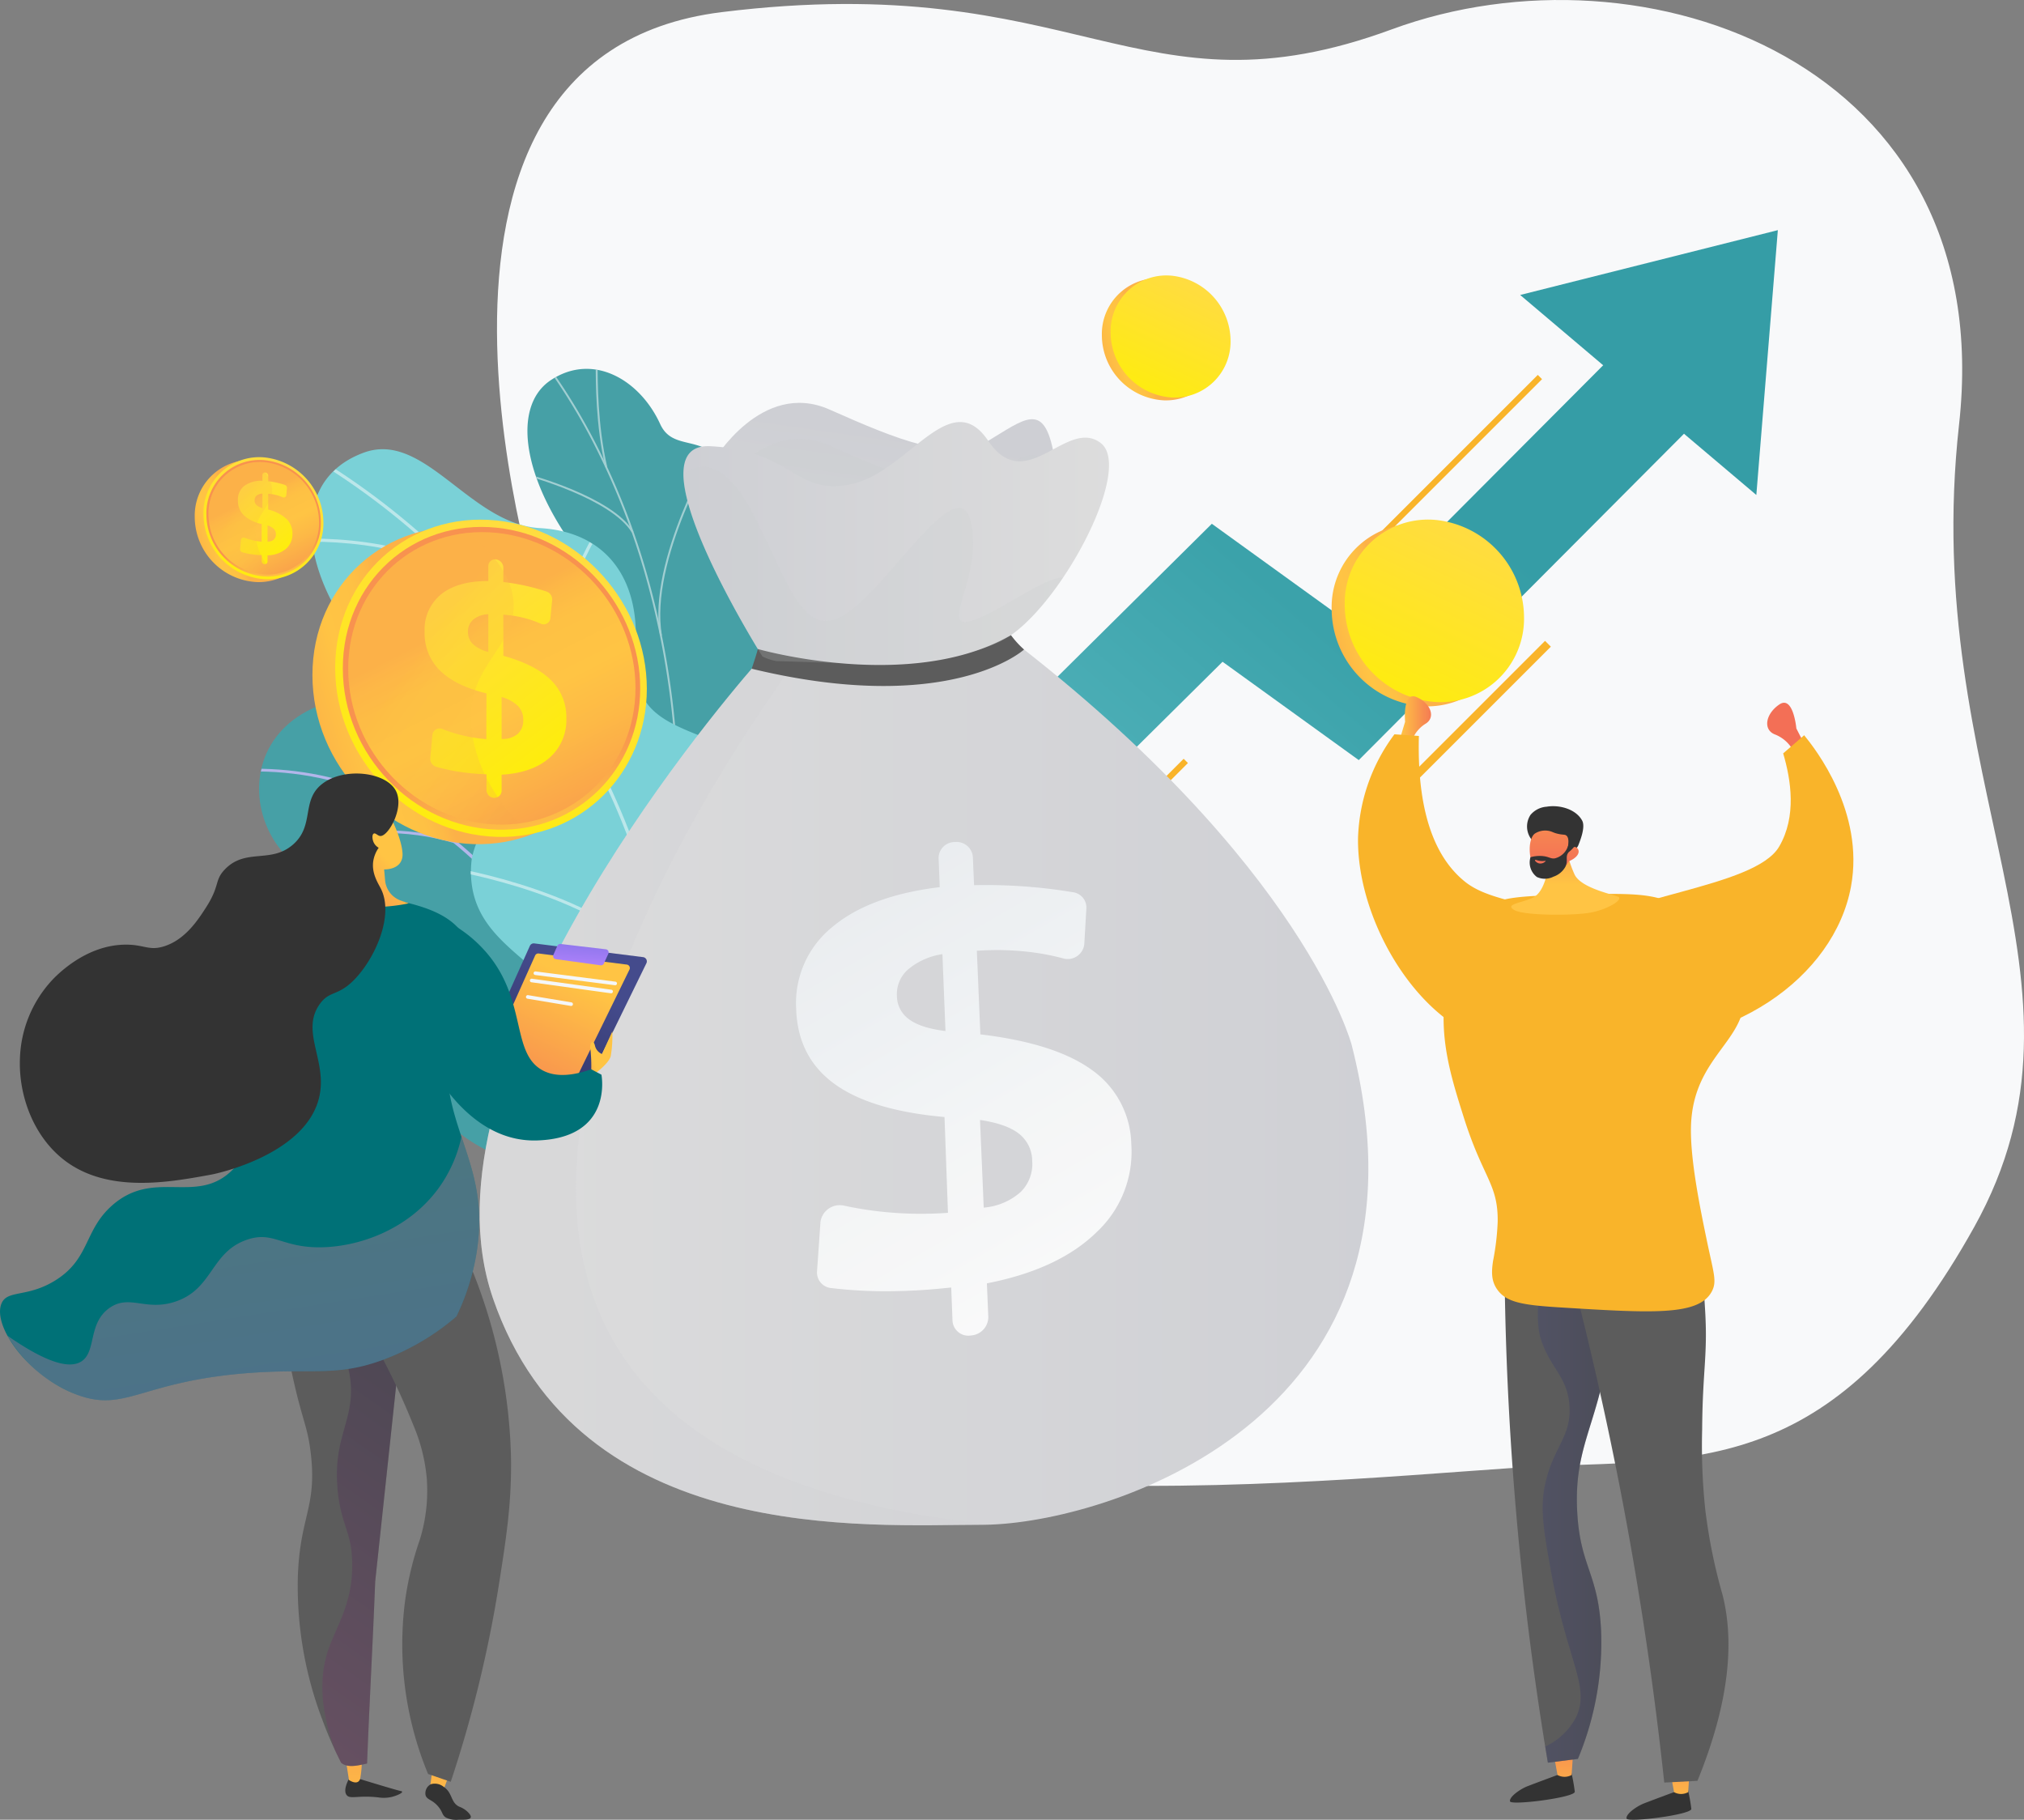 <svg xmlns="http://www.w3.org/2000/svg" xmlns:xlink="http://www.w3.org/1999/xlink" width="401.786" height="361.232" viewBox="0 0 401.786 361.232"><rect x="0" y="0" width="401.786" height="361.232" fill="#808080" stroke="none"/><defs><style>.a{fill:none;}.b{fill:#f8f9fa;}.c{clip-path:url(#a);}.d{fill:url(#b);}.e,.u{opacity:0.9;}.e,.i{mix-blend-mode:soft-light;}.ab,.af,.ah,.as,.aw,.e,.i,.p,.r{isolation:isolate;}.f{fill:#beb8f2;}.g{fill:url(#c);}.h{clip-path:url(#d);}.i{opacity:0.5;}.j{fill:#fcfdfe;}.k{fill:url(#e);}.l{clip-path:url(#f);}.m{fill:url(#g);}.n{fill:#f9b42a;}.o{fill:url(#h);}.p{fill:#cecfd4;}.ab,.af,.ah,.as,.aw,.p{opacity:0.3;}.ab,.af,.ah,.as,.aw,.p,.r{mix-blend-mode:multiply;}.q{fill:url(#i);}.r{fill:#cccdd0;opacity:0.2;}.s{fill:url(#j);}.t{fill:#5c5c5c;}.v{fill:url(#k);}.w{fill:url(#l);}.x{fill:url(#m);}.y{fill:url(#n);}.z{fill:url(#o);}.aa{fill:url(#p);}.ab{fill:url(#q);}.ac{fill:#333;}.ad{fill:url(#aj);}.ae{fill:url(#ak);}.af{fill:url(#al);}.ag{fill:#007177;}.ah{fill:url(#am);}.ai{fill:url(#an);}.aj{fill:url(#ao);}.ak{fill:url(#ap);}.al{fill:url(#aq);}.am{fill:#f4f7fa;}.an{fill:url(#ar);}.ao,.aw{fill:url(#as);}.ap{fill:url(#at);}.aq{fill:url(#au);}.ar{fill:url(#av);}.as{fill:url(#aw);}.at{fill:url(#ax);}.au{fill:url(#ay);}.av{fill:url(#az);}</style><clipPath id="a"><path class="a" d="M1928.446,1461.331l-24.535,6.706s-8.058-11.324-4.474-21.849c7.314-21.476-12.005-26.382-19.79-29.648-11.739-4.925-19.936-14.385-7.013-23.011s-7.389-26.757-27.494-31.979c-19.675-5.109-21.944-43.031,21.654-35.882,26.037,4.27,29.118,29.8,33.739,42.315s23.985,8.368,21.74,25.819c-1.918,14.907-9.845,27.561.755,34.552S1937.284,1445.432,1928.446,1461.331Z" transform="translate(-1831.67 -1324.774)"/></clipPath><linearGradient id="b" x1="-1.711" y1="-0.334" x2="-1.213" y2="0.671" gradientUnits="objectBoundingBox"><stop offset="0.004" stop-color="#7ad1d7"/><stop offset="1" stop-color="#46a0a6"/></linearGradient><linearGradient id="c" x1="7.478" y1="0.205" x2="6.466" y2="1.327" xlink:href="#b"/><clipPath id="d"><path class="a" d="M1891.492,762.091l19.049.763s8.383-10.985,2.843-16.1.633-16.187,3.18-22.457c6.911-17.014-13.986-21.159-7-43.708,1.858-6,7.574-16.827,3.583-23.14-4.546-7.192-10.76-3.134-13.356-8.81-4.058-8.871-13.438-14.279-21.777-8.664-8.23,5.542-5.428,21.962,9.057,38.594,8.953,13,8.242,15.943,5.115,22.712-2.19,4.741-11.27,16.144-5.621,23.3s9.463,14.25,4.943,19.029C1884.629,750.89,1891.492,762.091,1891.492,762.091Z" transform="translate(-1873.442 -637.689)"/></clipPath><linearGradient id="e" x1="-1.093" y1="0.121" x2="-1.89" y2="0.935" xlink:href="#b"/><clipPath id="f"><path class="a" d="M1905.762,925.084l30.076,3.325c2.251-3.824,5.408-10.988-.658-13.51-8.433-3.507-6.718-18.071-3.634-22.931,3.817-6.015,12.4-20.194-.548-25.809-10.778-4.675-18.746-5.612-17.724-19.339s-5.737-23.164-18.948-23.9c-13.9-.775-22.914-19.43-34.98-14.971-21.024,7.771-7.174,39.921,15.613,51.452s7.974,18.049,5.849,29.13c-2.9,15.128,19.354,14.45,24.325,21.115C1909.032,914.871,1907.335,921.246,1905.762,925.084Z" transform="translate(-1848.976 -807.261)"/></clipPath><linearGradient id="g" x1="0.073" y1="0.936" x2="0.913" y2="0.14" gradientUnits="objectBoundingBox"><stop offset="0" stop-color="#7ad1d7"/><stop offset="0.095" stop-color="#6dc7ce"/><stop offset="0.376" stop-color="#4eb0b8"/><stop offset="0.614" stop-color="#3ba2aa"/><stop offset="0.78" stop-color="#359da6"/></linearGradient><linearGradient id="h" y1="0.5" x2="1" y2="0.5" gradientUnits="objectBoundingBox"><stop offset="0" stop-color="#ddd"/><stop offset="1" stop-color="#cecfd4"/></linearGradient><linearGradient id="i" x1="0.51" y1="0.215" x2="0.253" y2="1.45" gradientUnits="objectBoundingBox"><stop offset="0" stop-color="#cecfd4"/><stop offset="1" stop-color="#ddd"/></linearGradient><linearGradient id="j" y1="0.5" x2="1" y2="0.5" gradientUnits="objectBoundingBox"><stop offset="0" stop-color="#cecfd4"/><stop offset="0.004" stop-color="#cecfd4"/><stop offset="1" stop-color="#ddd"/></linearGradient><linearGradient id="k" x1="0.273" y1="0.017" x2="0.677" y2="1.045" gradientUnits="objectBoundingBox"><stop offset="0.004" stop-color="#ebeff2"/><stop offset="1" stop-color="#fff"/></linearGradient><linearGradient id="l" x1="0.329" y1="0.554" x2="-0.255" y2="0.738" gradientUnits="objectBoundingBox"><stop offset="0" stop-color="#fcb148"/><stop offset="0.052" stop-color="#fdb946"/><stop offset="0.142" stop-color="#fec144"/><stop offset="0.318" stop-color="#ffc444"/><stop offset="0.485" stop-color="#fdb946"/><stop offset="0.775" stop-color="#f99c4c"/><stop offset="0.866" stop-color="#f8924f"/><stop offset="1" stop-color="#f8924f"/></linearGradient><linearGradient id="m" x1="0.727" y1="0.007" x2="0.207" y2="1.135" gradientUnits="objectBoundingBox"><stop offset="0" stop-color="#ffdb44"/><stop offset="1" stop-color="#feef06"/></linearGradient><linearGradient id="n" x1="0.636" y1="1.231" x2="0.531" y2="0.666" xlink:href="#l"/><linearGradient id="o" x1="0.409" y1="0.31" x2="0.858" y2="1.247" xlink:href="#l"/><linearGradient id="p" x1="0.253" y1="0.019" x2="0.711" y2="1.039" xlink:href="#m"/><linearGradient id="q" x1="0.464" y1="0.369" x2="1.215" y2="1.306" xlink:href="#l"/><linearGradient id="aj" x1="-0.185" y1="2.63" x2="-0.185" y2="-7.136" gradientUnits="objectBoundingBox"><stop offset="0" stop-color="#ffc444"/><stop offset="0.996" stop-color="#f36f56"/></linearGradient><linearGradient id="ak" x1="-0.001" y1="2.174" x2="-0.001" y2="-7.58" xlink:href="#aj"/><linearGradient id="al" x1="0.351" y1="0.101" x2="0.181" y2="1.068" gradientUnits="objectBoundingBox"><stop offset="0" stop-color="#311944"/><stop offset="1" stop-color="#893976"/></linearGradient><linearGradient id="am" x1="0.944" y1="-0.718" x2="1.41" y2="0.997" gradientUnits="objectBoundingBox"><stop offset="0" stop-color="#ff9085"/><stop offset="1" stop-color="#fb6fbb"/></linearGradient><linearGradient id="an" x1="0.568" y1="0.35" x2="-0.083" y2="1.208" xlink:href="#aj"/><linearGradient id="ao" x1="0.538" y1="0.165" x2="-0.033" y2="1.126" gradientUnits="objectBoundingBox"><stop offset="0" stop-color="#444b8c"/><stop offset="0.996" stop-color="#26264f"/></linearGradient><linearGradient id="ap" x1="0.628" y1="0.188" x2="0.019" y2="1.377" xlink:href="#aj"/><linearGradient id="aq" x1="0.008" y1="0.81" x2="0.447" y2="-1.551" gradientUnits="objectBoundingBox"><stop offset="0" stop-color="#aa80f9"/><stop offset="0.996" stop-color="#6165d7"/></linearGradient><linearGradient id="ar" x1="-0.204" y1="0.128" x2="-1.309" y2="1.009" xlink:href="#aj"/><linearGradient id="as" x1="0" y1="0.5" x2="1" y2="0.5" xlink:href="#aj"/><linearGradient id="at" x1="-19.342" y1="1.465" x2="-18.449" y2="1.465" xlink:href="#aj"/><linearGradient id="au" x1="0.464" y1="2.445" x2="0.527" y2="-1.732" xlink:href="#aj"/><linearGradient id="av" x1="0.474" y1="1.793" x2="0.536" y2="-2.385" xlink:href="#aj"/><linearGradient id="aw" x1="-0.448" y1="0.5" x2="1" y2="0.5" xlink:href="#ao"/><linearGradient id="ax" x1="-12.644" y1="0.592" x2="-12.644" y2="-0.807" xlink:href="#aj"/><linearGradient id="ay" x1="-6.411" y1="-2.378" x2="-6.447" y2="0.784" xlink:href="#aj"/><linearGradient id="az" x1="-168.119" y1="-44.966" x2="-167.935" y2="-40.07" gradientUnits="objectBoundingBox"><stop offset="0" stop-color="#ffc444"/><stop offset="1" stop-color="#f36f56"/></linearGradient></defs><g transform="translate(-378.903 -299.719)"><path class="b" d="M707.408,486.424c7.991-71.887-62.574-96.861-112.6-78.455-50.431,18.555-62.123-12.2-133.037-3.415-71.8,8.9-35.348,120.221-35.348,120.221s11.425,96.8,24.961,141.422c13.463,44.379,142.328,28.323,173.677,27,31.168-1.317,58.251,1.225,85.369-47.5C737.5,597.054,699.443,558.073,707.408,486.424Z" transform="translate(60.389 -102.426)"/><g transform="translate(430.331 372.939)"><g transform="translate(0.001 64.652)"><g class="c"><path class="d" d="M1928.446,1461.331l-24.535,6.706s-8.058-11.324-4.474-21.849c7.314-21.476-12.005-26.382-19.79-29.648-11.739-4.925-18.674-13.539-8.778-23.061,11.2-10.774-5.624-26.707-25.729-31.929-19.675-5.109-21.944-43.031,21.654-35.882,26.037,4.27,29.118,29.8,33.739,42.315s23.985,8.368,21.74,25.819c-1.918,14.907-9.845,27.561.755,34.552S1937.284,1445.432,1928.446,1461.331Z" transform="translate(-1831.67 -1324.774)"/><g class="e" transform="translate(-6.233 -2.79)"><path class="f" d="M2083.727,1608.24l-.535.046c-.028-.331-2.992-33.5-15.844-65.488-11.84-29.474-34.739-63.953-76.593-60.838l-.04-.535c18.631-1.387,35.12,4.432,49.008,17.293,11.094,10.274,20.557,25.041,28.128,43.89C2080.729,1574.673,2083.7,1607.908,2083.727,1608.24Z" transform="translate(-1990.715 -1463.713)"/><path class="f" d="M2415.535,1335.758l-.531.076c-2.546-17.689-15.706-40.208-15.839-40.434l.463-.272C2399.761,1295.354,2412.974,1317.965,2415.535,1335.758Z" transform="translate(-2360.957 -1295.128)"/><path class="f" d="M2534.083,1613.968c-20.406-6.1-35.271,3.568-35.418,3.666l-.3-.447c.15-.1,15.214-9.906,35.87-3.734Z" transform="translate(-2488.993 -1581.654)"/><path class="f" d="M2130.372,2166.486c-12.466-22.837-47.316-19.748-47.653-19.689l-.126-.521c.325-.089,35.674-3.086,48.251,19.954Z" transform="translate(-2046.476 -2066.029)"/><path class="f" d="M1978.018,1942.972l-.536.033c-1.024-16.571,13.035-32.008,13.177-32.162l.394.364C1990.912,1911.36,1977.007,1926.633,1978.018,1942.972Z" transform="translate(-1896.791 -1852.907)"/><path class="f" d="M2016.339,2644.532c-3.345-9.3-18.972-13.118-19.13-13.155l.124-.522c.655.156,16.067,3.921,19.511,13.5Z" transform="translate(-1924.443 -2505.168)"/><path class="f" d="M1882.757,2462.76l-.535.052c-.762-7.777,8.207-19.126,11.155-22.854.417-.527.776-.982.824-1.076l.481.239a12.578,12.578,0,0,1-.884,1.17C1890.885,2443.978,1882.016,2455.2,1882.757,2462.76Z" transform="translate(-1791.458 -2331.26)"/></g></g></g><g transform="translate(53.27 0)"><path class="g" d="M1804.974,743.617c-3.954,4.181-3.141,9.7-1.927,13.605a5.838,5.838,0,0,1,1.3.648c4.516,2.454,6.966,2.538,11.8,4.254a26.841,26.841,0,0,0,5.81.5l2.584-.088s7.853-10.666,2.313-15.776.633-16.186,3.18-22.457c1.564-3.851,1.046-6.113,1.394-7.62,3.68-15.954,9.771-19.212,7.781-25.135-2.2-6.539-10.25-4.44-13.015-11.427-3.124-7.889,5.047-15.862.423-22.667a10.779,10.779,0,0,0-3.222-3.36c-3.909-2.508-8.115-1.036-10.134-5.45-4.058-8.871-13.438-14.279-21.777-8.664-8.23,5.542-5.428,21.962,9.057,38.594,8.953,13,8.241,15.943,5.114,22.712-2.19,4.741-11.27,16.144-5.621,23.3S1809.494,738.837,1804.974,743.617Z" transform="translate(-1786.909 -637.689)"/><g transform="translate(0 0)"><g class="h"><g class="i" transform="translate(-0.228 -5.589)"><path class="j" d="M2053.5,707.776l.373.06c.349-2.057.673-4.137.964-6.18a203.319,203.319,0,0,0,1.625-43.961,166.051,166.051,0,0,0-6.186-34.26,142.912,142.912,0,0,0-9.813-24.72,118.4,118.4,0,0,0-9.084-14.983c-.567-.791-1.195-1.571-1.8-2.325-.808-1-1.645-2.044-2.345-3.117l-.322.178c.71,1.087,1.552,2.134,2.365,3.145.6.75,1.228,1.526,1.79,2.309a117.945,117.945,0,0,1,9.057,14.938,142.568,142.568,0,0,1,9.79,24.661,165.708,165.708,0,0,1,6.173,34.192,202.963,202.963,0,0,1-1.624,43.89C2054.172,703.645,2053.849,705.721,2053.5,707.776Z" transform="translate(-2026.664 -578.29)"/><path class="j" d="M1948.035,836.942l.373-.05c-2.57-14.886,10.726-37.321,10.861-37.546l-.331-.174C1958.8,799.4,1945.445,821.937,1948.035,836.942Z" transform="translate(-1921.484 -778.388)"/><path class="j" d="M2045.586,1427.784l.377-.009c-.474-10.287-17.17-22.814-17.339-22.94l-.234.272C2028.558,1405.231,2045.12,1417.657,2045.586,1427.784Z" transform="translate(-2015.771 -1327.06)"/><path class="j" d="M1872.192,1474.447l.374.053c.975-6.642,6.14-15.16,14.543-23.985.422-.444.422-.444.433-.509l-.374-.057.187.028-.162-.091c-.024.032-.184.2-.369.394C1878.374,1459.156,1873.177,1467.738,1872.192,1474.447Z" transform="translate(-1842.652 -1367.872)"/><path class="j" d="M2065.339,1788.61l.373-.049c-1.233-7.328-11.481-12.961-11.585-13.017l-.187.3C2054.042,1775.9,2064.134,1781.451,2065.339,1788.61Z" transform="translate(-2037.923 -1662.889)"/><path class="j" d="M1902.07,1820.929c3.1-5.183,7.918-9.686,14.733-13.767l-.208-.3c-6.867,4.112-11.726,8.656-14.855,13.888Z" transform="translate(-1874.693 -1691.263)"/><path class="j" d="M2180.393,640.272l.369-.069c-1.925-8.21-1.9-17.219-1.9-20.179,0-.717,0-.969-.015-1.057l-.372.055c.011.067.01.477.009,1C2178.481,622.987,2178.459,632.024,2180.393,640.272Z" transform="translate(-2164.692 -615.139)"/><path class="j" d="M2144.044,870.827l.329-.168c-4.161-6.9-20.49-11.3-21.183-11.486l-.1.337C2123.259,859.556,2139.96,864.056,2144.044,870.827Z" transform="translate(-2123.091 -832.744)"/></g></g></g></g><g transform="translate(10.397 15.956)"><path class="k" d="M1905.959,952.356c1.307-.011.576-6.836,5.328-14.9,1.187-2.014,6.9-13.451,16.48-12.661l5.579.46c2.086-3.971,3.316-8.1-2.115-10.359-8.433-3.507-6.718-18.071-3.634-22.931,3.817-6.015,12.4-20.194-.548-25.809-10.778-4.675-18.746-5.613-17.724-19.339s-5.737-23.164-18.948-23.9c-13.9-.775-22.914-19.43-34.98-14.971-21.024,7.771-7.173,39.922,15.613,51.452s7.974,18.049,5.849,29.13a19.509,19.509,0,0,0-.07,4.609c1.255,11.979,13.2,15.43,20.778,26.014C1907.906,933.587,1903.758,952.375,1905.959,952.356Z" transform="translate(-1845.026 -807.26)"/><g transform="translate(0 0)"><g class="l"><g class="i" transform="translate(-5.653 2.127)"><path class="j" d="M2105.587,942.666l.654-.048c-3.727-45.131-30.648-88.334-70.259-112.749l-.359.519C2075.068,854.7,2101.876,897.723,2105.587,942.666Z" transform="translate(-2028.432 -829.869)"/><path class="j" d="M1865.759,1478.717l.651.075c2.276-17.66,20.073-29.587,20.252-29.705l-.376-.507C1886.1,1448.7,1868.071,1460.779,1865.759,1478.717Z" transform="translate(-1792.869 -1390.361)"/><path class="j" d="M2086.942,1716.6l.611-.226c-6.979-16.791-41.167-22.977-41.512-23.038l-.12.609C2046.262,1694.008,2080.1,1700.132,2086.942,1716.6Z" transform="translate(-2010.712 -1612.091)"/><path class="j" d="M2196.991,1012.438l.629-.176c-4.311-13.718,7.286-32.734,7.4-32.924l-.567-.312C2204.338,979.219,2192.6,998.467,2196.991,1012.438Z" transform="translate(-2142.305 -964.991)"/><path class="j" d="M2506.031,1004.427l.409-.485c-13.52-10.151-36.755-8.067-36.989-8.044l.066.616C2469.748,996.492,2492.722,994.434,2506.031,1004.427Z" transform="translate(-2469.451 -980.103)"/></g></g></g></g></g><g transform="translate(489.904 292.675)"><g transform="translate(-15 -9)"><path class="m" d="M256.92,61.73l-4.27,52.57-13.98-11.83-.03-.03-.35-.3-.32.33-.03.03-64.21,64.43-26.69-19.27-.35-.25-.3.3L53.4,239.86,38.65,224.97,144.56,120.02l26.6,19.21.34.25.3-.3,50.06-50.24.03-.03.36-.36-.39-.32-.03-.03L205.77,74.6Z"/><rect class="n" width="2.475" height="56.384" transform="translate(91.903 153.489) rotate(44.998)"/><rect class="n" width="1.632" height="37.194" transform="translate(210.706 143.259) rotate(45)"/><rect class="n" width="1.197" height="95.42" transform="translate(138.97 166.668) rotate(45)"/><rect class="n" width="1.197" height="53.763" transform="translate(209.265 90.465) rotate(45)"/></g></g><g transform="translate(474.114 379.69)"><path class="o" d="M942.015,1270.442q-.943.04-1.806.04c-22.8,0-80.3,4.407-97.289-44.965-15.607-45.344,42.583-114.872,52.173-125.9.852-.981,1.32-1.5,1.32-1.5s-2.534-1.865,48.756-3.841c58.9,45.175,68.212,80.938,68.212,80.938C1032.119,1248.488,966.449,1269.438,942.015,1270.442Z" transform="translate(-840.276 -1047.776)"/><path class="p" d="M942.015,1321.836q-.943.04-1.806.04c-22.8,0-80.3,4.407-97.289-44.965-15.607-45.344,42.583-114.872,52.173-125.9a15.472,15.472,0,0,1,7.038.432C902.987,1151.709,782.723,1305.6,942.015,1321.836Z" transform="translate(-840.276 -1099.17)"/><path class="q" d="M1351.724,593.148s9.565-16.267,23.07-10.274,24.383,10.488,31.51,6.207,10.856-7.673,12.836,1.728-25.028,32.518-25.028,32.518S1352.849,623.328,1351.724,593.148Z" transform="translate(-1305.34 -581.549)"/><path class="r" d="M1351.724,671.838s9.565-16.267,23.07-10.274,24.383,10.488,31.51,6.207,10.856-7.673,12.836,1.728-25.028,32.518-25.028,32.518S1352.849,702.018,1351.724,671.838Z" transform="translate(-1305.34 -653.102)"/><path class="s" d="M1361.725,654.428c-3.827,5.687-8.292,10.562-12.221,12.569-4.929,2.516-13.707,4.041-22.449,4.679s-17.463.379-22.244-.665l-.009,0a10.8,10.8,0,0,1-2.77-.919s-15.455-24.541-15.678-35.991c-.076-3.635,1.387-5.95,5.361-5.745,16.508.852,16.882,10.058,28.136,7.489s19.505-19.692,27.007-8.559,15.567-4.71,22.32.428C1373.536,631.025,1368.692,644.071,1361.725,654.428Z" transform="translate(-1245.896 -619.748)"/><path class="t" d="M1436.99,1092.744s30.379,8.707,50.244-2.755a18.825,18.825,0,0,0,2.6,2.857s-14.594,13.326-54.068,3.811C1435.766,1096.657,1436.726,1093.836,1436.99,1092.744Z" transform="translate(-1381.76 -1043.877)"/><path class="r" d="M1361.753,743.381c-3.827,5.687-8.292,10.562-12.221,12.569-4.929,2.516-13.707,4.041-22.449,4.679l-22.244-.665-.009,0a10.791,10.791,0,0,1-2.77-.919s-15.455-24.541-15.678-35.99c.187-.2,6.262-6.619,13.546,7.141,7.4,13.974,10.08,26.156,18.85,20.29s22.3-28.912,24.683-18.06-6.4,21.294,0,19.568C1348.448,750.643,1358.055,743.194,1361.753,743.381Z" transform="translate(-1245.924 -708.701)"/><g class="u" transform="translate(62.829 87.176)"><path class="v" d="M1564.619,1542.779h0a3.24,3.24,0,0,1,3.514,2.884l.241,5.683a105.052,105.052,0,0,1,11.283.351q4.165.353,8.284,1.037a3.079,3.079,0,0,1,2.735,3.1l-.423,7.258a3.307,3.307,0,0,1-4.222,2.779,48.177,48.177,0,0,0-5.611-1.134,54.9,54.9,0,0,0-10.529-.426l-.964.05.7,16.6c9.96,1.186,17.33,3.555,22.193,7.107a18.462,18.462,0,0,1,7.766,14.664,21.809,21.809,0,0,1-6.867,17.476c-5.016,4.917-12.262,8.317-21.8,10.178l.283,6.719a3.674,3.674,0,0,1-3.379,3.62l-.062.007a3.154,3.154,0,0,1-3.662-2.883l-.261-6.641-1.564.156a112.735,112.735,0,0,1-13.047.575,89.151,89.151,0,0,1-9.089-.607,3.115,3.115,0,0,1-2.945-3.232l.694-9.928a3.865,3.865,0,0,1,4.727-3.2,71.494,71.494,0,0,0,7.959,1.246,74.21,74.21,0,0,0,12.619.167l-.686-19.017c-9.667-.851-16.974-3.043-21.843-6.577q-7.331-5.321-7.606-14.988a19.407,19.407,0,0,1,7.246-16.207c4.949-4.136,12.054-6.749,21.258-7.859l-.231-5.82A3.215,3.215,0,0,1,1564.619,1542.779Zm-2.525,22.259a13.676,13.676,0,0,0-6.757,2.979,6.53,6.53,0,0,0-2.281,5.3,5.761,5.761,0,0,0,2.464,4.689q2.353,1.709,7.179,2.291Zm7.463,32.917.734,17.4a12.576,12.576,0,0,0,7.322-3.094,7.78,7.78,0,0,0,2.3-6.21,6.884,6.884,0,0,0-2.643-5.383Q1574.784,1598.726,1569.557,1597.955Z" transform="translate(-1533.052 -1542.777)"/></g></g><g transform="translate(440.922 402.875)"><path class="w" d="M624.028,684.459c0,16.737-13.087,29.9-29.815,29.39-17.408-.535-32.049-15.569-32.049-33.56s14.641-31.052,32.049-29.239C610.94,652.791,624.028,667.722,624.028,684.459Z" transform="translate(-562.164 -649.438)"/><path class="x" d="M675.537,668.013c0,16.737-13.088,29.9-29.815,29.39-17.408-.535-32.049-15.569-32.049-33.561s14.641-31.052,32.049-29.239C662.449,636.345,675.537,651.276,675.537,668.013Z" transform="translate(-609.153 -634.435)"/><path class="y" d="M689.943,682.927c0,16-12.522,28.565-28.5,28.048-16.6-.538-30.537-14.885-30.537-32.028s13.937-29.611,30.537-27.911C677.42,652.674,689.943,666.927,689.943,682.927Z" transform="translate(-624.872 -649.438)"/><path class="z" d="M700.2,693.577c0,15.472-12.117,27.608-27.561,27.09-16.023-.538-29.46-14.4-29.46-30.934s13.437-28.584,29.46-26.962C688.081,664.335,700.2,678.1,700.2,693.577Z" transform="translate(-636.067 -660.151)"/><g transform="translate(22.273 7.877)"><path class="aa" d="M830.116,724.206h0a1.685,1.685,0,0,1,1.487,1.653v2.849a41.9,41.9,0,0,1,4.937.857q1.823.428,3.621,1.02a1.665,1.665,0,0,1,1.135,1.709l-.35,3.572a1.339,1.339,0,0,1-1.912,1.111,20.637,20.637,0,0,0-2.429-.9,22.032,22.032,0,0,0-4.582-.856l-.42-.035v8.158c4.287,1.2,7.436,2.813,9.471,4.843a10.239,10.239,0,0,1,3.034,7.56,9.953,9.953,0,0,1-3.355,7.859q-3.378,2.976-9.491,3.342v3.144a1.43,1.43,0,0,1-1.488,1.453h-.026a1.581,1.581,0,0,1-1.494-1.577v-3.1l-.662-.03a43.531,43.531,0,0,1-5.5-.586,35.758,35.758,0,0,1-3.8-.874,1.638,1.638,0,0,1-1.192-1.693l.412-4.592a1.452,1.452,0,0,1,2.03-1.2,29.823,29.823,0,0,0,3.342,1.1,29.3,29.3,0,0,0,5.343.893l.026-9.075q-6.173-1.528-9.221-4.525a10.36,10.36,0,0,1-3.054-7.7,9,9,0,0,1,3.311-7.478c2.194-1.742,5.312-2.609,9.334-2.607v-2.912A1.345,1.345,0,0,1,830.116,724.206Zm-1.492,10.89a5.026,5.026,0,0,0-2.974,1.048,3.057,3.057,0,0,0-1.067,2.449,3.288,3.288,0,0,0,.987,2.434,7,7,0,0,0,3.053,1.558Zm2.638,16.433v8.322a4.6,4.6,0,0,0,3.183-.989,3.563,3.563,0,0,0,1.108-2.8,3.827,3.827,0,0,0-1.029-2.739A7.558,7.558,0,0,0,831.261,751.529Z" transform="translate(-815.978 -724.199)"/></g><path class="ab" d="M667.648,698.936c.931-9.2,9.384-13.091,8.281-21.551-.68-5.214-4.632-9.609-9.041-13.04-13.372,1.4-23.713,12.475-23.713,26.957,0,16.538,13.437,30.4,29.46,30.934a27.813,27.813,0,0,0,4.552-.222C670.825,715.683,666.849,706.838,667.648,698.936Z" transform="translate(-636.067 -661.721)"/></g><g transform="translate(597.636 354.405)"><path class="w" d="M2153.941,372.316a11.09,11.09,0,0,1-11.473,11.31,12.986,12.986,0,0,1-12.333-12.915,11.059,11.059,0,0,1,12.333-11.252A13.07,13.07,0,0,1,2153.941,372.316Z" transform="translate(-2130.135 -358.839)"/><path class="x" d="M2169.567,367.327a11.09,11.09,0,0,1-11.473,11.31,12.985,12.985,0,0,1-12.333-12.915,11.059,11.059,0,0,1,12.333-11.252A13.07,13.07,0,0,1,2169.567,367.327Z" transform="translate(-2144.021 -354.405)"/><path class="y" d="M2173.707,371.726a10.583,10.583,0,0,1-10.968,10.793,12.4,12.4,0,0,1-11.751-12.325,10.555,10.555,0,0,1,11.751-10.741A12.472,12.472,0,0,1,2173.707,371.726Z" transform="translate(-2148.667 -358.839)"/><path class="z" d="M2176.654,374.868a10.221,10.221,0,0,1-10.606,10.425,11.973,11.973,0,0,1-11.337-11.9,10.2,10.2,0,0,1,11.337-10.375A12.045,12.045,0,0,1,2176.654,374.868Z" transform="translate(-2151.975 -362.005)"/><g transform="translate(8.571 3.031)"><path class="aa" d="M2212.574,381.639h0a.648.648,0,0,1,.572.636v1.1a16.136,16.136,0,0,1,1.9.33q.7.165,1.394.393a.641.641,0,0,1,.437.658l-.135,1.375a.515.515,0,0,1-.736.427,7.981,7.981,0,0,0-.935-.348,8.474,8.474,0,0,0-1.763-.329l-.162-.013V389a8.249,8.249,0,0,1,3.645,1.864,3.94,3.94,0,0,1,1.167,2.909,3.831,3.831,0,0,1-1.291,3.024,5.891,5.891,0,0,1-3.653,1.286v1.21a.55.55,0,0,1-.573.559h-.01a.608.608,0,0,1-.575-.607v-1.194l-.255-.011a16.7,16.7,0,0,1-2.116-.226,13.752,13.752,0,0,1-1.462-.336.63.63,0,0,1-.459-.651l.158-1.767a.559.559,0,0,1,.781-.461,11.5,11.5,0,0,0,1.286.422,11.269,11.269,0,0,0,2.056.343l.01-3.492a7.565,7.565,0,0,1-3.548-1.741,3.987,3.987,0,0,1-1.175-2.963,3.463,3.463,0,0,1,1.274-2.878,5.652,5.652,0,0,1,3.593-1v-1.121A.517.517,0,0,1,2212.574,381.639ZM2212,385.83a1.934,1.934,0,0,0-1.145.4,1.176,1.176,0,0,0-.41.942,1.265,1.265,0,0,0,.38.937,2.691,2.691,0,0,0,1.175.6Zm1.015,6.324v3.2a1.771,1.771,0,0,0,1.225-.381,1.371,1.371,0,0,0,.427-1.078,1.473,1.473,0,0,0-.4-1.054A2.907,2.907,0,0,0,2213.014,392.154Z" transform="translate(-2207.133 -381.637)"/></g><path class="ab" d="M2164.128,376.79c.358-3.539,3.611-5.038,3.187-8.293-.262-2.007-1.782-3.7-3.479-5.018a10.2,10.2,0,0,0-9.125,10.374,11.973,11.973,0,0,0,11.337,11.9,10.7,10.7,0,0,0,1.752-.086C2165.351,383.234,2163.82,379.831,2164.128,376.79Z" transform="translate(-2151.975 -362.469)"/></g><g transform="translate(417.559 390.479)"><path class="w" d="M2153.941,372.316a11.09,11.09,0,0,1-11.473,11.31,12.986,12.986,0,0,1-12.333-12.915,11.059,11.059,0,0,1,12.333-11.252A13.07,13.07,0,0,1,2153.941,372.316Z" transform="translate(-2130.135 -358.839)"/><path class="x" d="M2169.567,367.327a11.09,11.09,0,0,1-11.473,11.31,12.985,12.985,0,0,1-12.333-12.915,11.059,11.059,0,0,1,12.333-11.252A13.07,13.07,0,0,1,2169.567,367.327Z" transform="translate(-2144.021 -354.405)"/><path class="y" d="M2173.707,371.726a10.583,10.583,0,0,1-10.968,10.793,12.4,12.4,0,0,1-11.751-12.325,10.555,10.555,0,0,1,11.751-10.741A12.472,12.472,0,0,1,2173.707,371.726Z" transform="translate(-2148.667 -358.839)"/><path class="z" d="M2176.654,374.868a10.221,10.221,0,0,1-10.606,10.425,11.973,11.973,0,0,1-11.337-11.9,10.2,10.2,0,0,1,11.337-10.375A12.045,12.045,0,0,1,2176.654,374.868Z" transform="translate(-2151.975 -362.005)"/><g transform="translate(8.571 3.031)"><path class="aa" d="M2212.574,381.639h0a.648.648,0,0,1,.572.636v1.1a16.136,16.136,0,0,1,1.9.33q.7.165,1.394.393a.641.641,0,0,1,.437.658l-.135,1.375a.515.515,0,0,1-.736.427,7.981,7.981,0,0,0-.935-.348,8.474,8.474,0,0,0-1.763-.329l-.162-.013V389a8.249,8.249,0,0,1,3.645,1.864,3.94,3.94,0,0,1,1.167,2.909,3.831,3.831,0,0,1-1.291,3.024,5.891,5.891,0,0,1-3.653,1.286v1.21a.55.55,0,0,1-.573.559h-.01a.608.608,0,0,1-.575-.607v-1.194l-.255-.011a16.7,16.7,0,0,1-2.116-.226,13.752,13.752,0,0,1-1.462-.336.63.63,0,0,1-.459-.651l.158-1.767a.559.559,0,0,1,.781-.461,11.5,11.5,0,0,0,1.286.422,11.269,11.269,0,0,0,2.056.343l.01-3.492a7.565,7.565,0,0,1-3.548-1.741,3.987,3.987,0,0,1-1.175-2.963,3.463,3.463,0,0,1,1.274-2.878,5.652,5.652,0,0,1,3.593-1v-1.121A.517.517,0,0,1,2212.574,381.639ZM2212,385.83a1.934,1.934,0,0,0-1.145.4,1.176,1.176,0,0,0-.41.942,1.265,1.265,0,0,0,.38.937,2.691,2.691,0,0,0,1.175.6Zm1.015,6.324v3.2a1.771,1.771,0,0,0,1.225-.381,1.371,1.371,0,0,0,.427-1.078,1.473,1.473,0,0,0-.4-1.054A2.907,2.907,0,0,0,2213.014,392.154Z" transform="translate(-2207.133 -381.637)"/></g><path class="ab" d="M2164.128,376.79c.358-3.539,3.611-5.038,3.187-8.293-.262-2.007-1.782-3.7-3.479-5.018a10.2,10.2,0,0,0-9.125,10.374,11.973,11.973,0,0,0,11.337,11.9,10.7,10.7,0,0,0,1.752-.086C2165.351,383.234,2163.82,379.831,2164.128,376.79Z" transform="translate(-2151.975 -362.469)"/></g><g transform="translate(643.249 402.875)"><path class="w" d="M2575.5,816.608a16.58,16.58,0,0,1-17.153,16.908,19.413,19.413,0,0,1-18.438-19.307,16.533,16.533,0,0,1,18.438-16.821A19.54,19.54,0,0,1,2575.5,816.608Z" transform="translate(-2539.907 -796.461)"/><path class="x" d="M2598.857,809.15a16.58,16.58,0,0,1-17.152,16.908,19.413,19.413,0,0,1-18.438-19.307,16.533,16.533,0,0,1,18.438-16.821A19.54,19.54,0,0,1,2598.857,809.15Z" transform="translate(-2560.667 -789.833)"/><path class="y" d="M2605.047,815.727a15.822,15.822,0,0,1-16.4,16.136,18.53,18.53,0,0,1-17.568-18.426,15.78,15.78,0,0,1,17.568-16.057A18.645,18.645,0,0,1,2605.047,815.727Z" transform="translate(-2567.612 -796.461)"/><path class="z" d="M2609.452,820.424a15.281,15.281,0,0,1-15.856,15.585,17.9,17.9,0,0,1-16.948-17.8A15.242,15.242,0,0,1,2593.6,802.7,18.007,18.007,0,0,1,2609.452,820.424Z" transform="translate(-2572.558 -801.194)"/><g transform="translate(12.814 4.532)"><path class="aa" d="M2663.152,830.547h0a.969.969,0,0,1,.856.951v1.639a24.052,24.052,0,0,1,2.84.493q1.049.246,2.083.587a.958.958,0,0,1,.652.984l-.2,2.055a.771.771,0,0,1-1.1.639,11.81,11.81,0,0,0-1.4-.521,12.672,12.672,0,0,0-2.636-.493l-.242-.02v4.693a12.33,12.33,0,0,1,5.448,2.786,5.891,5.891,0,0,1,1.745,4.349,5.725,5.725,0,0,1-1.93,4.521,8.808,8.808,0,0,1-5.46,1.923v1.809a.823.823,0,0,1-.857.836h-.015a.91.91,0,0,1-.859-.907v-1.784l-.381-.017a25.007,25.007,0,0,1-3.163-.337,20.667,20.667,0,0,1-2.186-.5.942.942,0,0,1-.686-.974l.237-2.642a.836.836,0,0,1,1.168-.689,17.15,17.15,0,0,0,1.922.631,16.852,16.852,0,0,0,3.074.513l.015-5.221a11.308,11.308,0,0,1-5.3-2.6,5.961,5.961,0,0,1-1.757-4.429,5.177,5.177,0,0,1,1.905-4.3,8.446,8.446,0,0,1,5.37-1.5v-1.676A.774.774,0,0,1,2663.152,830.547Zm-.858,6.265a2.894,2.894,0,0,0-1.711.6,1.76,1.76,0,0,0-.614,1.409,1.89,1.89,0,0,0,.568,1.4,4.018,4.018,0,0,0,1.757.9Zm1.518,9.454v4.788a2.648,2.648,0,0,0,1.831-.569,2.051,2.051,0,0,0,.637-1.612,2.2,2.2,0,0,0-.592-1.576A4.352,4.352,0,0,0,2663.811,846.266Z" transform="translate(-2655.018 -830.543)"/></g><path class="ab" d="M2590.726,823.3c.536-5.291,5.4-7.531,4.764-12.4-.392-3-2.665-5.528-5.2-7.5a15.244,15.244,0,0,0-13.642,15.508,17.9,17.9,0,0,0,16.948,17.8,16,16,0,0,0,2.619-.128C2592.554,832.932,2590.266,827.843,2590.726,823.3Z" transform="translate(-2572.557 -801.888)"/></g><g transform="translate(378.903 453.265)"><path class="ac" d="M1165.717,3192.3c-.9,1.843-.65,2.635-.425,2.983.659,1.022,2.247.057,6.391.548a6.969,6.969,0,0,0,2.571-.09c.991-.233,2.161-.76,2.111-1.026-.018-.1-.194-.136-.261-.15-1.15-.245-8.349-2.454-8.349-2.454Z" transform="translate(-1096.537 -2992.572)"/><path class="ad" d="M1165.849,3155.952l.643,4.12s1.77,1.251,2.235-.268a21.345,21.345,0,0,0,.325-4.036Z" transform="translate(-1097.221 -2960.277)"/><path class="ae" d="M1319.526,3175.338l-1.737,4.743-2.524-.4.585-4.392Z" transform="translate(-1230.004 -2977.624)"/><path class="ac" d="M1310.375,3205.168c-1.222-1.45-2.313-1.318-2.533-2.315a2.041,2.041,0,0,1,1.03-2.108,2.776,2.776,0,0,1,2.526.469c1.89,1.229,1.375,3.15,3.157,3.983a4.786,4.786,0,0,1,1.526.907c.254.239.884.829.737,1.236-.171.47-1.294.454-2.362.439a4.659,4.659,0,0,1-2.539-.413C1311.062,3206.833,1311.318,3206.287,1310.375,3205.168Z" transform="translate(-1223.376 -3000.097)"/><path class="t" d="M1044.5,2272.207a135.933,135.933,0,0,0,3.4,24.43c1.679,7.173,2.594,8.4,3.176,13.372,1.267,10.821-2.194,12.448-2.573,24.717a74.676,74.676,0,0,0,4.914,28.3,77.594,77.594,0,0,0,3.687,8.42c1.264,1.055,3.152.6,5.144.15.474-12.291,1.144-23.862,1.618-36.152q2.971-27.775,5.941-55.548Z" transform="translate(-989.384 -2175.069)"/><path class="af" d="M1062.251,2371.595c.474-12.291,1.144-23.862,1.618-36.152q2.971-27.775,5.941-55.548l-25.306-7.687c.031.634.076,1.246.115,1.869,11.971,9.954,14.444,17.989,14.448,23.506,0,6.692-3.582,10.085-2.66,19.767.66,6.923,2.77,8.1,2.9,14.357.172,8.057-3.189,12.661-4.773,17.353-1.531,4.535-1.974,10.92,1.365,19.918.433.927.841,1.757,1.2,2.468C1058.371,2372.5,1060.259,2372.044,1062.251,2371.595Z" transform="translate(-989.384 -2175.069)"/><path class="t" d="M1179.513,2250.844a143.707,143.707,0,0,1,11.943,23.392,34.587,34.587,0,0,1,2.624,10.455,32.938,32.938,0,0,1-1.363,12.149,63.475,63.475,0,0,0-2.939,12.185,67.2,67.2,0,0,0,4.562,34.366l4.5,1.558a246.249,246.249,0,0,0,9.624-39.541c1.426-9.048,2.512-16.143,2.332-25.122a105.458,105.458,0,0,0-9.991-42.152Z" transform="translate(-1109.364 -2144.789)"/><path class="ag" d="M621.158,1611.6c9.5,1.423,16.746,2.961,20.07,7.85,3.511,5.165-1.808,9.223-3.031,20.745-1.872,17.64,8.383,23.995,5.853,41.77a45.787,45.787,0,0,1-4.121,13.422,48.192,48.192,0,0,1-14.342,8.519c-9.528,3.564-14.3,1.714-27.2,2.728-21.1,1.66-24.131,7.855-33.756,4.292-9.728-3.6-16.93-13.74-14.979-18.182,1.169-2.659,5.069-1.1,10.543-4.45,7.055-4.319,5.733-9.98,11.424-14.983,8.175-7.185,16.336-.281,23.326-6.526,7.071-6.318,7.609-21.324,4.356-30.181-2.125-5.785-2.3-12.122-3.91-18.07a3.845,3.845,0,0,1,.041-2.19c1.107-3.462,7.382-4.257,12.126-4.813A54.31,54.31,0,0,1,621.158,1611.6Z" transform="translate(-549.326 -1587.599)"/><path class="ah" d="M577.461,2091.87c2.883-2.012,1.18-7.5,5.449-10.529,3.962-2.809,7.174.684,13.061-1.259,7.55-2.493,7-9.8,14.229-12.293,5.2-1.792,6.853,1.518,14.411,1.5s17.364-3.342,23.453-11.47a26.926,26.926,0,0,0,4.733-10.478c2.156,6.472,4.481,12.722,3.123,22.263a45.787,45.787,0,0,1-4.121,13.421,48.186,48.186,0,0,1-14.342,8.519c-9.527,3.564-14.3,1.714-27.2,2.729-21.1,1.66-24.131,7.856-33.756,4.292a27.4,27.4,0,0,1-13.812-11.719C571.163,2092.74,575.368,2093.33,577.461,2091.87Z" transform="translate(-561.196 -1975.233)"/><path class="ai" d="M1150.514,1466.975s2.714,4.841,2.952,8.274-3.646,3.266-3.646,3.266l.192,2.165a4.7,4.7,0,0,0,3.154,4.029l1.543.53s-9.943,2.353-15.48-1.384l1.569-.188a4.7,4.7,0,0,0,4.126-4.289l.075-.93S1143.038,1467.774,1150.514,1466.975Z" transform="translate(-1073.566 -1459.471)"/><g transform="translate(92.831 33.721)"><path class="aj" d="M1383.281,1730.564,1395.633,1703a.847.847,0,0,1,.879-.495l21.6,2.723a.847.847,0,0,1,.656,1.213l-14.563,29.787a.847.847,0,0,1-.965.45l-19.229-4.755Z" transform="translate(-1383.281 -1702.496)"/><path class="ak" d="M1413.813,1743.225l10-22.321a.686.686,0,0,1,.712-.4l17.487,2.2a.687.687,0,0,1,.531.983l-11.792,24.118a.686.686,0,0,1-.781.365l-15.57-3.85Z" transform="translate(-1410.414 -1718.494)"/><path class="al" d="M1535.8,1705.7l.792-1.789a.62.62,0,0,1,.64-.365l8.987,1.057a.62.62,0,0,1,.492.873l-.885,1.948a.62.62,0,0,1-.648.358l-8.894-1.216A.62.62,0,0,1,1535.8,1705.7Z" transform="translate(-1518.778 -1703.426)"/><path class="am" d="M1517.066,1755.218l-.042,0-15.839-2.032a.358.358,0,0,1-.31-.4.363.363,0,0,1,.4-.309l15.84,2.032a.358.358,0,0,1-.049.713Z" transform="translate(-1487.782 -1746.907)"/><path class="am" d="M1510.4,1768.35l-.044,0-15.76-2.186a.358.358,0,1,1,.1-.709l15.76,2.186a.358.358,0,0,1-.053.713Z" transform="translate(-1481.932 -1758.441)"/><path class="am" d="M1496.374,1796.963a.415.415,0,0,1-.054-.005l-8.594-1.432a.358.358,0,1,1,.117-.706l8.594,1.432a.358.358,0,0,1-.063.711Z" transform="translate(-1475.834 -1784.539)"/></g><path class="an" d="M1601.991,1868.619s3.52-2.394,3.93-4.081a24.338,24.338,0,0,0,.307-4.863l-2.051,4.473a2.4,2.4,0,0,1-1.418-1.758c-.427-1.474-1.149-.124-.857.99A32.8,32.8,0,0,1,1601.991,1868.619Z" transform="translate(-1484.674 -1808.458)"/><path class="ag" d="M1307.728,1670.788a26.222,26.222,0,0,1,7.139,6.327c7.048,9.124,4.3,18.845,10.131,22.283,1.667.984,4.594,1.782,9.878-.087l2.025,1.077s2.474,12.583-12.805,13.053-22.892-18.524-22.892-18.524Z" transform="translate(-1217.51 -1640.597)"/><path class="ac" d="M656.284,1411.97c-.517-.032-.958-.677-1.307-.475-.367.212-.305,1.165.032,1.828a2.42,2.42,0,0,0,.957.984,6.337,6.337,0,0,0-1.063,2.556c-.415,2.493.948,4.461,1.522,5.618,2.587,5.214-1.083,13.624-5.217,17.92-3.359,3.492-4.991,2.152-6.98,4.988-3.873,5.52,1.761,11.374-.145,18.732-2.9,11.188-20.388,14.873-21.113,15.016-.286.057-.478.093-.775.147-7.851,1.421-19.749,3.573-28.3-2.712-6.395-4.7-9.461-13.059-9.143-20.485a23.963,23.963,0,0,1,6.419-15.543c.937-.98,6.486-6.768,14.148-7,4.058-.123,4.907,1.289,7.992.339,4.224-1.3,6.758-5.222,8.331-7.653,2.892-4.473,1.658-5.388,3.76-7.6,4.12-4.338,9.131-1.108,13.548-4.954,4.354-3.79,1.572-8.746,5.783-12.036,4.344-3.393,12.813-2.423,14.7,1.467C661.053,1406.445,657.869,1412.066,656.284,1411.97Z" transform="translate(-580.792 -1399.562)"/></g><g transform="translate(648.484 437.929)"><path class="ao" d="M2366.418,1181.677l.9-2.971s-.553-6.148,2.28-4.9,3.869,4.076,1.727,5.32a6.523,6.523,0,0,0-2.763,3.661Z" transform="translate(-2357.973 -1173.635)"/><path class="ap" d="M3027.6,1193.359l-1.528-2.983s-.6-6.64-3.37-4.771-3.323,5.078-.808,5.986a7.045,7.045,0,0,1,3.644,3.357Z" transform="translate(-2939.056 -1183.978)"/><path class="ac" d="M2573.55,3088.326a33.355,33.355,0,0,1,.81,4.334c.025,1.153-12.661,2.76-12.859,1.91s1.926-2.4,3.459-3,6.031-2.264,6.031-2.264Z" transform="translate(-2531.329 -2875.193)"/><path class="aq" d="M2639.764,3058.166l.728,3.976a2.9,2.9,0,0,0,2.8,0l.3-4.416Z" transform="translate(-2600.891 -2848)"/><path class="ac" d="M2781.4,3118.924a33.3,33.3,0,0,1,.81,4.335c.025,1.152-12.661,2.76-12.858,1.91s1.926-2.4,3.459-3,6.031-2.265,6.031-2.265Z" transform="translate(-2716.044 -2902.385)"/><path class="ar" d="M2847.615,3088.765l.728,3.977a2.9,2.9,0,0,0,2.8,0l.3-4.416Z" transform="translate(-2785.606 -2875.193)"/><path class="t" d="M2555.656,2095.719l-3.7,9.305c.181,17.123,1.076,35.687,3.041,55.459,1.462,14.71,3.367,28.6,5.548,41.613l5.965-.755a59.913,59.913,0,0,0,4.593-25.643c-.568-11.2-4.074-12.41-4.717-23.124-.833-13.886,4.685-18.052,6.446-34.977a89.58,89.58,0,0,0-.954-24.9Z" transform="translate(-2522.86 -1990.396)"/><path class="as" d="M2624.55,2092.7l-8.762,1.63c-4.562,9.651-5.273,19.372-4,23.545,1.8,5.9,5.434,7.55,5.726,13.6.289,5.986-3.1,7.815-4.772,15.031-1.154,5-.387,9.442,1.193,18.132,3.184,17.5,7.877,22.559,4.772,28.63a13.064,13.064,0,0,1-6.013,5.611c.174,1.075.347,2.154.526,3.217l5.964-.754a59.913,59.913,0,0,0,4.593-25.644c-.568-11.2-4.074-12.411-4.716-23.125-.833-13.886,4.685-18.051,6.446-34.976A89.582,89.582,0,0,0,2624.55,2092.7Z" transform="translate(-2575.53 -1990.396)"/><path class="t" d="M2660.181,2117.652c3.97,14.844,7.7,30.773,10.977,47.72,3.953,20.463,6.74,39.83,8.671,57.863l6.586-.34c7.263-17.766,6.863-29.385,5.014-36.822a109.333,109.333,0,0,1-3.45-16.943,120.728,120.728,0,0,1-.628-15.927c.083-11.984,1.133-14.683.584-23.8-.515-8.556-.826-12.881-3.467-15.209C2677.51,2108.063,2661.4,2116.962,2660.181,2117.652Z" transform="translate(-2619.036 -2007.591)"/><path class="n" d="M2302.639,1241.834l-4.854-.325a36.183,36.183,0,0,0-7.228,20.59c-.234,17.373,13.122,38.289,27.716,40.553,7.228,1.121,17.685-5.415,19.007-9.947.367-1.258,2.944-5.353.141-9-7.481-9.721-19.26-7.755-25.686-12.977C2307.111,1266.973,2302.178,1259.315,2302.639,1241.834Z" transform="translate(-2290.554 -1233.954)"/><path class="n" d="M2502.086,1550.8v0c-2.369,6.172-9.5,10.234-9.82,21.509-.191,6.611,1.882,16.589,3.229,23.063,1.3,6.213,1.965,7.776.879,9.778-2.616,4.821-11.865,4.245-30.356,3.1-7.254-.452-10.405-1.02-12.179-3.49-1.227-1.708-1.194-3.486-.863-5.716a49.791,49.791,0,0,0,.92-7.813c.083-7.532-2.9-8.547-6.74-20.709-2.553-8.091-5.008-15.855-3.577-25.289.684-4.522,1.845-12.195,7.785-16.327,3.063-2.135,7.469-2.3,16.153-2.541,10.74-.294,16.108-.444,20.265,1.335.605.261,13.285,5.886,14.98,16.576C2503.168,1546.828,2502.481,1548.909,2502.086,1550.8Z" transform="translate(-2426.169 -1486.944)"/><path class="n" d="M2706.09,1243.183l-4.166,3.6c1.56,5.277,2.7,12.523-.8,18.507-4.849,8.3-32.778,9.685-41.729,17.71-4.421,3.964,8.735,8.456,6.642,21.259,25.532,1.763,46.057-13.1,49.354-31.058C2718.111,1258.4,2708.314,1245.891,2706.09,1243.183Z" transform="translate(-2617.525 -1235.441)"/><path class="at" d="M2574.415,1430.522a24.459,24.459,0,0,0,1.976,6.856c1.334,2.608,7.35,3.832,8.59,4.339s-2.044,2.541-5.456,3.162-13.3.628-15.172-.534,1.326-1.32,3.709-2.418,3.417-6.013,2.81-8.157S2574.415,1430.522,2574.415,1430.522Z" transform="translate(-2533.374 -1401.927)"/><g transform="translate(33.554 21.825)"><path class="ac" d="M2592.833,1376.263a4.205,4.205,0,0,1-.171-4.823,4.583,4.583,0,0,1,3.207-1.635c2.535-.43,5.811.464,7.055,2.752.738,1.356-.544,4.323-.741,4.855-.223.6-.673.828-1.077,1.294-.558.648-1.433,1.677-2.856,3.4a10.554,10.554,0,0,0-.672-1.7,9.294,9.294,0,0,0-1.32-1.969C2594.843,1376.882,2593.79,1377.4,2592.833,1376.263Z" transform="translate(-2591.984 -1369.701)"/><path class="au" d="M2604.553,1419.286a5.708,5.708,0,0,1-4.881,2.8c-3-.035-3.794-6.716-1.961-8.24a3.778,3.778,0,0,1,2.93-.538c.622.139.843.383,1.863.59.941.192,1.2.075,1.491.3.366.276.662.986.18,2.977a1.629,1.629,0,0,1,1.71-.663,1.023,1.023,0,0,1,.418.367C2606.763,1417.619,2606.115,1418.634,2604.553,1419.286Z" transform="translate(-2596.204 -1408.378)"/><path class="ac" d="M2604.407,1418.139c-.139.115.331.63.4,1.389a3.665,3.665,0,0,1-2.777,3.559c-.9.137-1.175-.394-2.674-.472a6.832,6.832,0,0,0-2.169.241,3.6,3.6,0,0,0,1.268,3.93,3.749,3.749,0,0,0,3.285-.062,4.283,4.283,0,0,0,2.354-1.928c.659-1.315-.1-2.046.693-2.953a6.942,6.942,0,0,0,1.433-1.547,4.153,4.153,0,0,0,.273-.584C2605.683,1418.937,2604.607,1417.972,2604.407,1418.139Z" transform="translate(-2596.502 -1412.73)"/><path class="av" d="M2606.289,1465.493a3.643,3.643,0,0,0,1.776.181c.054-.006.115.007.123.035a1.374,1.374,0,0,1-1.329.467c-.475-.107-.864-.531-.806-.647C2606.078,1465.48,2606.184,1465.48,2606.289,1465.493Z" transform="translate(-2604.482 -1454.823)"/></g><path class="aw" d="M2569.09,1768.794c-.191,6.611,1.881,16.588,3.229,23.063,1.3,6.214,1.965,7.776.879,9.778-2.616,4.821-11.865,4.245-30.356,3.1-7.254-.452-10.406-1.02-12.179-3.49-1.227-1.708-1.194-3.486-.863-5.716.887,2.048,2.7,4.315,6.267,3.088,6.01-2.072,8.394-8.083,15.544-4.974s11.606,2.9,11.71-1.451-3.577-8.842,1.538-14.645-6.086-30.139,14.052-30.267v0C2576.54,1753.457,2569.409,1757.52,2569.09,1768.794Z" transform="translate(-2502.992 -1683.426)"/></g></g></svg>